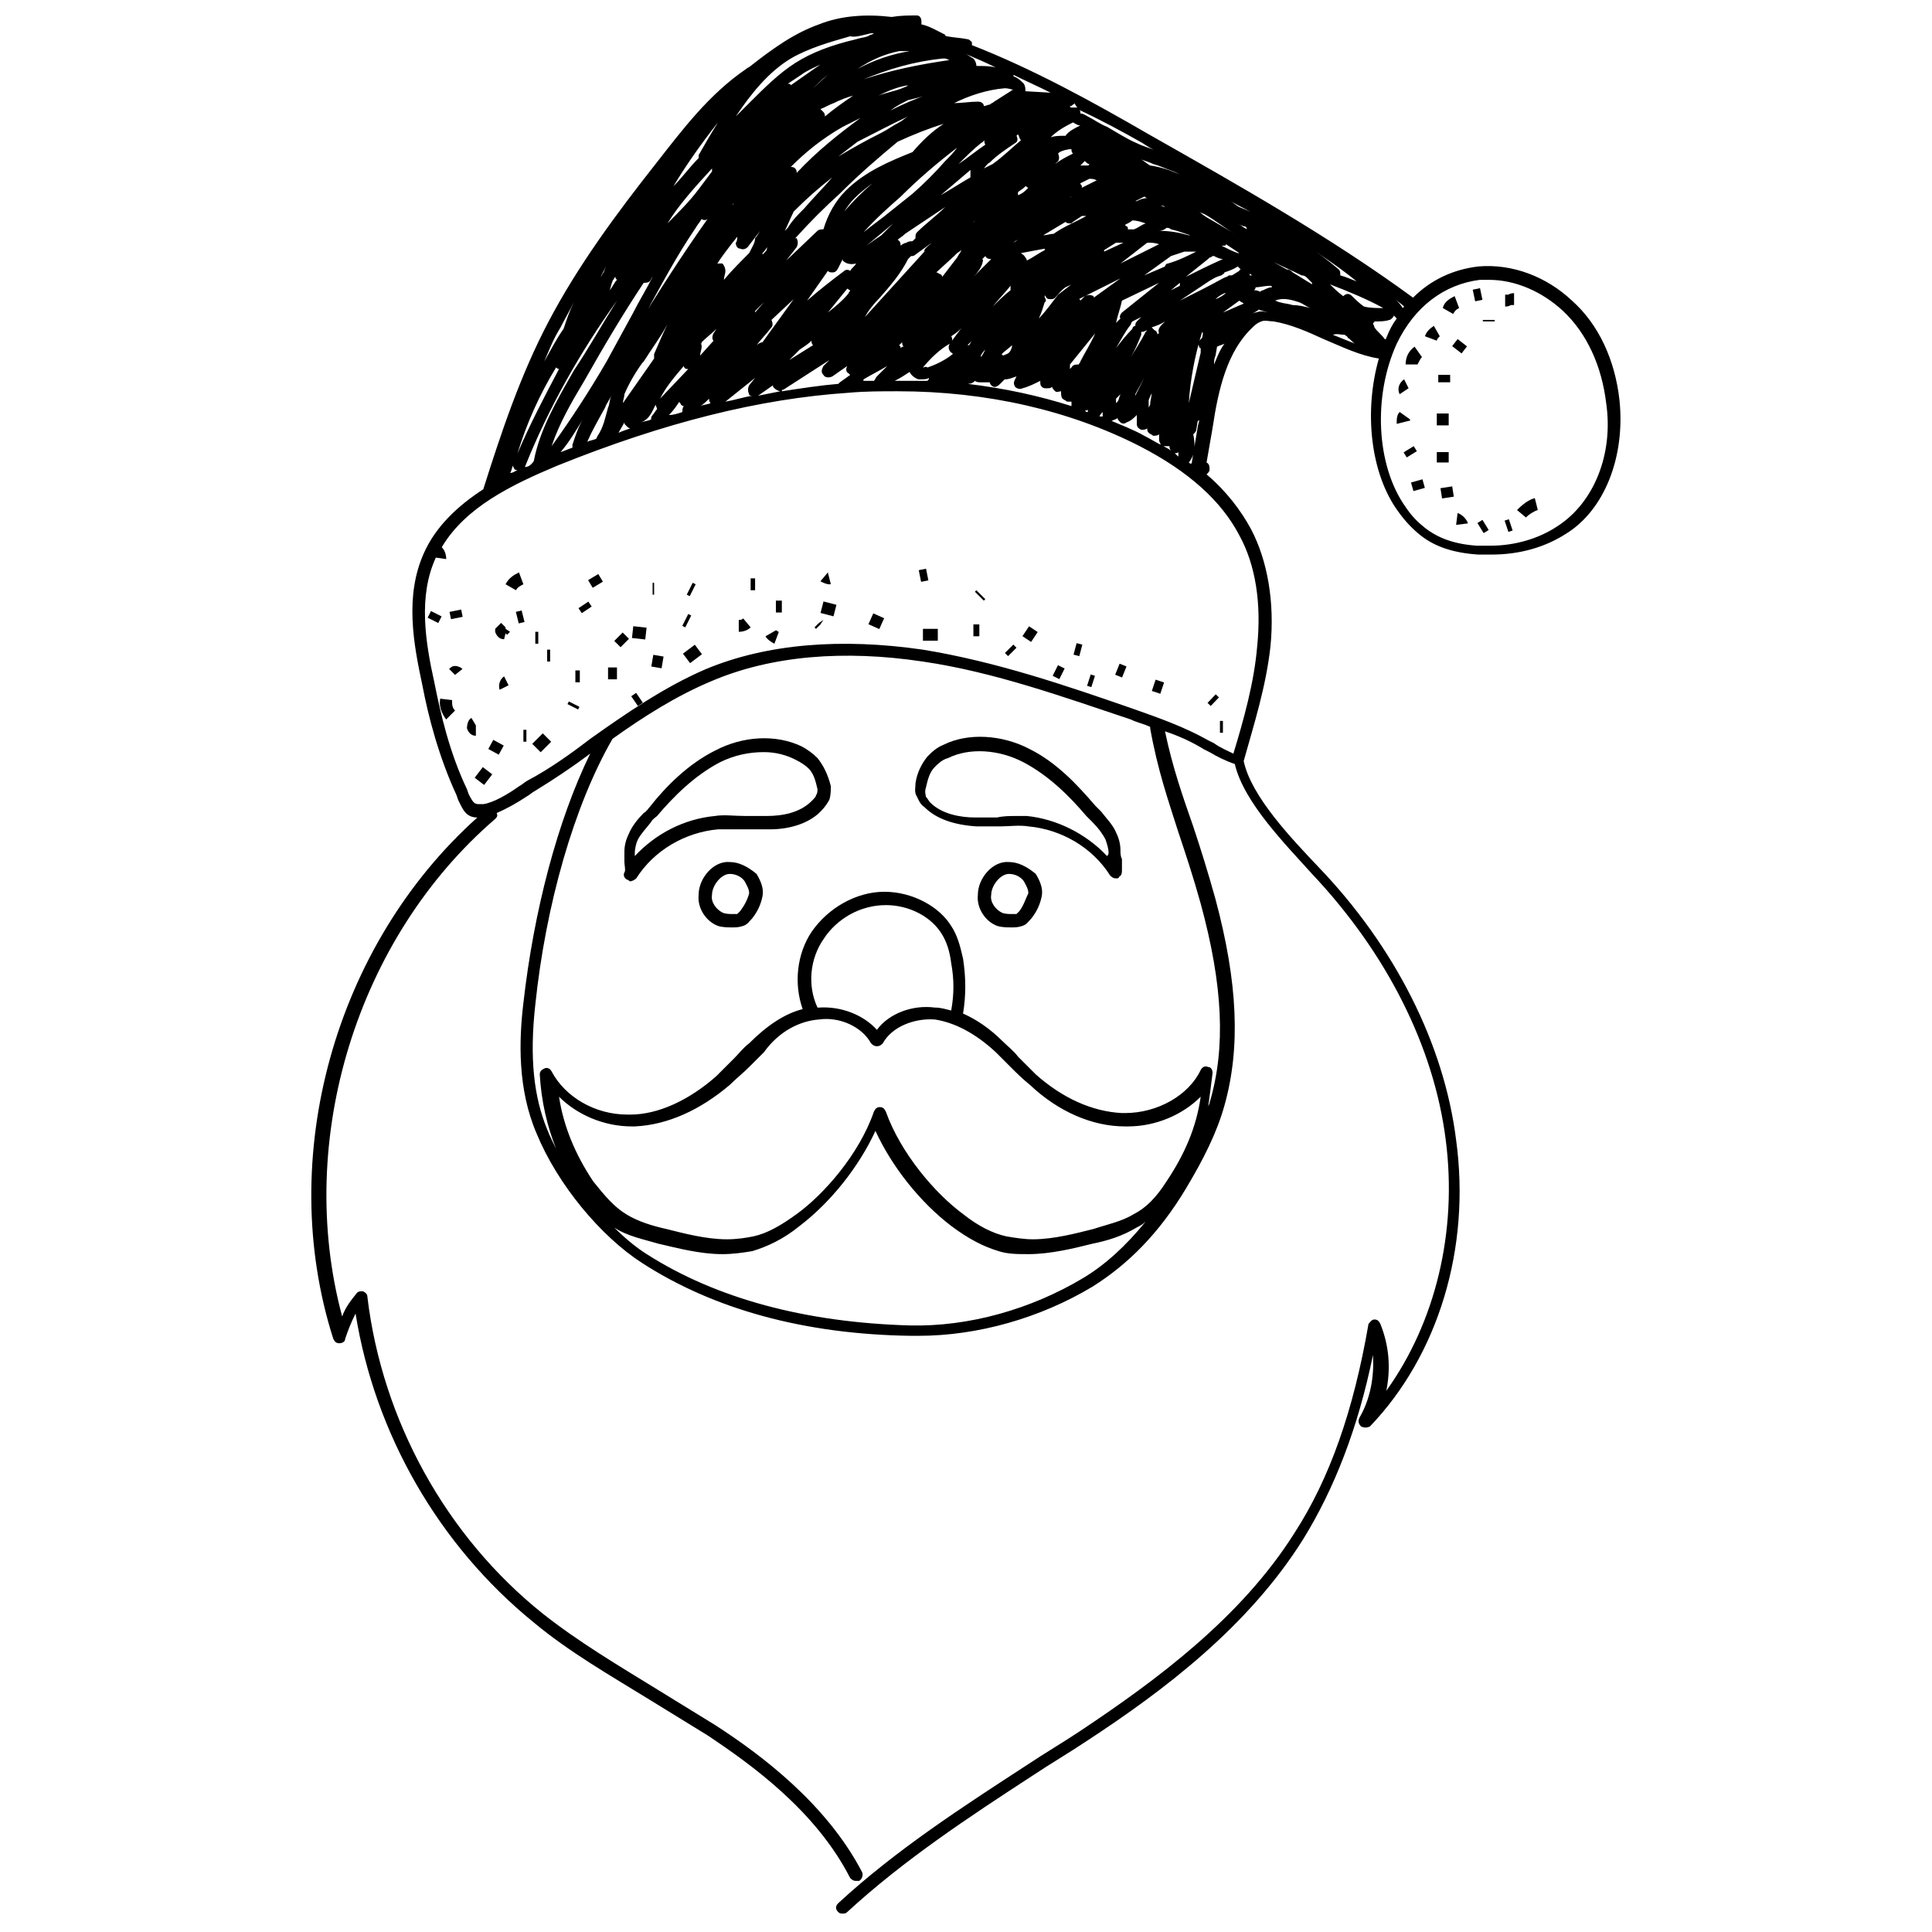 <?xml version="1.0" encoding="UTF-8"?>
<!-- Uploaded to: SVG Repo, www.svgrepo.com, Generator: SVG Repo Mixer Tools -->
<svg width="800px" height="800px" version="1.1" viewBox="144 144 512 512" xmlns="http://www.w3.org/2000/svg">
 <defs>
  <clipPath id="a">
   <path d="m226 148.09h348v503.81h-348z"/>
  </clipPath>
 </defs>
 <path d="m360.64 344.89c-1.18-1.18-2.754-2.363-4.328-3.148-6.691-3.148-15.352-2.754-22.828 1.18-7.086 3.543-12.988 9.445-17.32 14.957-0.395 0.395-0.789 1.18-1.574 1.574-1.574 1.574-3.148 3.543-3.938 5.512-0.789 1.574-1.18 3.148-1.18 4.723v2.754c0 0.789 0.395 2.363 0 2.754-0.395 0.789 0 1.574 0.789 1.969 0.395 0 0.395 0.395 0.789 0.395s1.18-0.395 1.574-0.789c4.723-7.477 12.988-12.203 21.648-12.988h7.477 5.117 1.18c5.902 0 11.02-1.969 13.777-5.117 0.789-0.789 1.574-1.969 1.969-2.754 0.395-1.18 0.395-2.754 0.395-3.543-0.789-3.148-1.973-5.508-3.547-7.477zm-0.391 9.84c0 0.395-0.395 0.789-1.18 1.574-3.148 3.148-7.871 3.938-11.809 3.938h-0.789-5.117c-2.754 0-5.512-0.395-7.871 0-8.266 0.789-15.742 4.723-21.254 10.629v-0.789c0-1.18 0.395-2.754 0.789-3.543 0.789-1.574 2.363-3.148 3.543-4.723 0.395-0.789 1.18-1.18 1.574-1.574 4.328-5.117 9.84-10.629 16.531-14.168 3.938-1.969 7.871-2.754 11.809-2.754 3.148 0 5.902 0.789 8.266 1.969 1.574 0.789 2.754 1.574 3.543 2.363 1.574 1.574 1.969 3.938 2.363 5.512-0.008 0.387-0.008 1.172-0.398 1.566z"/>
 <path d="m440.93 369.3c0-1.574-0.395-3.148-1.18-4.723-0.789-1.969-2.754-3.938-3.938-5.512-0.395-0.395-1.18-1.18-1.574-1.574-4.723-5.512-10.234-11.414-17.32-14.957-7.477-3.938-16.531-4.328-22.828-1.18-1.969 0.789-3.148 1.969-4.328 3.148-1.574 1.969-2.754 4.328-3.148 7.086 0 1.18-0.395 2.363 0.395 3.543 0.395 0.789 0.789 1.969 1.969 2.754 3.148 3.148 7.871 4.723 13.777 5.117h1.18 5.117c2.363 0 5.117-0.395 7.477 0 8.66 0.789 16.926 5.512 21.648 12.988 0.395 0.395 0.789 0.789 1.574 0.789 0.395 0 0.789 0 0.789-0.395 0.789-0.395 0.789-1.18 0.789-1.969v-2.754c-0.398-0.789-0.398-1.574-0.398-2.363zm-3.543 1.574c-5.512-5.902-13.383-9.84-21.254-10.629h-2.754c-1.574 0-3.543 0-5.117 0.395h-5.117-0.789c-3.543 0-8.66-0.789-11.809-3.938-0.395-0.395-0.789-1.18-1.18-1.574 0-0.395-0.395-1.18 0-2.363 0.395-1.574 0.789-3.938 2.363-5.512 0.789-0.789 1.969-1.969 3.543-2.363 5.512-2.754 13.383-2.363 20.074 1.18 6.691 3.543 12.203 9.055 16.531 14.168 0.395 0.395 1.18 1.18 1.574 1.574 1.574 1.574 2.754 3.148 3.543 4.723 0.395 1.18 0.789 2.363 0.789 3.543-0.004 0.012-0.004 0.402-0.398 0.797z"/>
 <path d="m337.41 372.45c-4.328-0.395-8.266 4.328-8.266 8.66-0.395 3.543 1.969 7.086 5.117 8.266 1.18 0.395 2.754 0.395 3.938 0.395 0.789 0 1.574 0 2.754-0.395 1.18-0.395 1.574-1.18 2.363-1.969 1.574-1.969 2.363-3.938 2.754-5.902 0.395-1.969-0.395-3.938-1.574-5.902-2.359-1.969-4.723-3.152-7.086-3.152zm2.758 12.988c-0.395 0.395-0.789 0.789-0.789 0.789h-1.18v1.574-1.574c-0.789 0-1.969 0-2.754-0.395-1.574-0.789-3.148-2.754-2.754-4.723 0-2.363 2.363-5.512 4.723-5.512 1.574 0 3.148 0.789 3.938 1.969 0.395 0.789 1.18 1.969 1.18 3.148-0.395 1.574-1.184 3.148-2.363 4.723z"/>
 <path d="m411.41 372.45c-4.328-0.395-8.266 4.328-8.266 8.66-0.395 3.543 1.969 7.086 5.117 8.266 1.18 0.395 2.754 0.395 3.938 0.395 0.789 0 1.574 0 2.754-0.395 1.18-0.395 1.574-1.18 2.363-1.969 1.574-1.969 2.363-3.938 2.754-5.902 0.395-1.969-0.395-3.938-1.574-5.902-2.363-1.969-4.727-3.152-7.086-3.152zm2.754 12.988c-0.395 0.395-0.789 0.789-0.789 0.789h-1.18v1.574-1.574c-0.789 0-1.969 0-2.754-0.395-1.574-0.789-3.148-2.754-2.754-4.723 0-2.363 2.363-5.512 4.723-5.512 1.574 0 3.148 0.789 3.938 1.969 0.395 0.789 1.18 1.969 1.18 3.148-0.789 1.574-1.184 3.148-2.363 4.723z"/>
 <g clip-path="url(#a)">
  <path d="m573.18 250.04c-1.18-10.629-5.512-20.074-12.594-26.371-6.691-6.297-15.742-9.84-24.797-9.055-6.691 0.789-12.594 3.543-17.32 8.266-22.043-16.137-46.445-29.914-70.062-43.297-14.957-8.66-30.699-17.32-46.84-23.617v-0.789c-0.395-0.395-0.789-0.789-1.18-0.789-1.969-0.395-3.543-0.395-5.512-0.789 0 0-0.395 0-0.395-0.395-2.359-1.168-4.324-2.352-6.293-2.742v-0.789c0-0.785-0.395-1.574-1.184-1.574-2.363 0-4.328 0-6.691 0.395-6.691-0.789-13.383-0.395-19.285 1.969-6.691 2.363-12.594 6.691-18.105 11.02-0.395 0.395-0.789 0.395-1.18 0.789-9.84 6.691-16.926 16.137-24.008 25.191-10.234 12.988-20.469 26.766-28.34 41.723-7.477 14.168-12.594 29.52-17.32 44.477-6.691 4.328-12.594 9.84-15.742 16.926-5.117 11.414-2.754 24.008-0.395 35.031 1.574 8.266 4.328 18.895 9.055 29.125l0.395 1.18c1.18 2.363 1.969 4.723 5.117 4.723-37.785 33.852-53.531 90.133-38.18 138.15 0.395 0.789 0.789 1.18 1.574 1.18 0.789 0 1.574-0.395 1.574-1.18 0.789-2.363 1.574-4.328 2.754-6.691 5.117 31.883 22.043 61.402 47.23 81.867 9.445 7.871 20.469 14.168 30.699 20.469 5.117 3.148 10.234 6.297 15.352 9.445 11.809 7.871 28.734 20.074 37.785 37.785 0.395 0.395 0.789 0.789 1.574 0.789h0.789c0.789-0.395 1.18-1.574 0.789-2.363-9.445-18.105-26.766-31.094-38.965-38.965-5.117-3.148-10.234-6.297-15.352-9.445-10.234-6.297-20.859-12.594-30.309-20.074-25.586-20.469-42.508-51.168-46.445-83.836 0-0.789-0.395-1.18-1.18-1.574-0.789 0-1.18 0-1.574 0.395-1.574 1.969-3.148 3.938-3.938 6.297-12.594-46.84 3.938-100.37 40.539-131.86 0.395-0.395 0.789-0.789 0.395-1.574 2.754-1.18 5.512-2.754 7.871-4.328 0.789-0.395 1.574-1.18 2.363-1.574 5.117-3.148 9.84-6.297 14.562-9.84-8.66 17.711-14.957 41.723-17.711 66.125-1.18 9.84-1.574 22.828 3.543 34.637 5.512 13.383 16.926 27.16 27.945 34.242 18.895 12.203 42.902 18.895 71.242 19.285h1.969c15.742 0 32.273-4.723 46.051-12.988 9.445-5.902 17.711-14.168 24.797-25.977 4.723-7.871 8.266-14.957 10.234-22.043 4.328-15.352 3.543-32.668-2.363-54.711-1.969-7.086-3.938-13.383-5.902-19.285-2.754-7.871-5.512-15.742-7.477-25.191 3.543 1.18 7.086 2.754 10.234 4.723l1.574 0.789c1.969 1.18 4.328 2.363 6.691 3.148 2.363 10.234 13.777 21.648 20.469 29.125 19.68 20.859 32.273 45.656 35.426 70.453 3.148 24.402-2.754 48.414-15.742 66.52 1.18-5.902 0.789-11.809-1.574-17.711-0.395-0.789-0.789-1.18-1.574-1.18-0.789 0-1.18 0.789-1.574 1.18-3.938 22.828-10.234 40.934-19.68 55.496-14.168 22.434-36.605 38.965-56.68 52.348-4.723 3.148-9.445 5.902-14.168 9.055-16.926 11.02-34.637 22.434-49.988 36.605-0.789 0.789-0.789 1.574 0 2.363 0.395 0.395 0.789 0.395 1.18 0.395 0.395 0 0.789 0 1.18-0.395 14.957-13.777 32.273-25.191 49.199-36.211 4.723-3.148 9.445-5.902 14.168-9.055 20.469-13.383 42.902-30.309 57.465-53.531 8.266-13.383 14.562-29.52 18.5-48.805 0.395 5.902-0.789 11.809-3.543 16.531-0.395 0.789-0.395 1.574 0.395 2.363 0.789 0.395 1.574 0.395 2.363 0 18.098-18.898 26.758-47.238 22.82-75.969-3.148-25.191-16.137-51.168-36.605-72.422-6.691-7.086-17.711-18.5-19.68-27.945 2.754-9.84 5.902-19.68 7.086-30.309 1.18-11.809-0.789-22.828-5.117-31.094-2.754-5.117-6.691-10.234-11.809-14.562 0.395-0.395 0.789-0.789 0.789-1.18 0-0.789 0-1.574-0.789-1.969l1.574-9.055c1.574-10.629 3.938-20.469 10.629-26.766 0.395-0.395 1.18-1.18 2.363-1.574 0.789-0.395 1.969 0 3.148 0 4.723 0.789 9.055 2.754 13.383 4.723 4.723 1.969 9.445 4.328 14.562 5.117-3.938 13.777-2.363 30.309 5.117 40.539 1.969 2.754 3.938 4.723 5.902 6.297 3.938 3.148 9.055 4.723 15.352 5.117h3.543c7.477 0 14.168-1.969 19.68-5.512 10.23-6.293 15.742-20.465 14.168-35.422zm-120.84 12.203h1.18 0.395c0 0.789 0.395 1.18 0.789 1.574 0.395 0.395 1.18 0.395 1.574 0v1.18c-1.184-1.18-2.363-1.969-3.938-2.754zm-160.98-20.859c0.395 0.395 0.789 0.395 0.789 0.395-3.938 7.477-7.871 14.957-11.02 22.434 2.359-7.871 5.902-15.746 10.23-22.828zm116.51-79.508c-1.574-0.395-3.148-0.395-5.117-0.395 0-0.789-0.395-1.574-0.789-1.969-0.789-0.395-1.18-0.789-1.969-1.18 2.758 1.18 5.512 2.359 7.875 3.543zm21.648 10.625h-1.18-0.395s-0.395 0-0.395-0.395c0.395 0 0.395 0 0.789-0.395 0 0 0.395 0 0.395-0.395 0.391 0.789 0.785 1.184 0.785 1.184zm14.168 66.125c1.18-1.969 1.969-3.938 2.754-5.902v-0.789h0.395c0.395 0 0.789-0.395 1.18-0.395 0 0-0.395 0.395-0.395 0.395-1.176 2.363-2.754 4.723-3.934 6.691zm3.543 5.512c-0.789 1.574-1.574 3.148-2.363 4.723v-0.395zm-17.316-3.543c-0.789 0-1.574 0-1.969 0.789 0 0-0.395 0.395-0.395 0.395v-0.395-0.789l6.691-8.266c-1.18 2.754-2.754 5.117-3.938 7.477 0 0.395-0.391 0.395-0.391 0.789zm-55.105-87.773h0.789c-0.395 0.395-1.18 0.395-1.574 0.789-1.18 0.395-1.969 0.395-3.148 0.789-6.691 1.574-11.809 3.543-16.137 6.297s-8.266 6.691-11.809 10.234l-3.938 3.938c3.938-5.902 8.66-11.809 14.562-15.352 4.723-2.754 10.234-4.328 15.742-5.902 1.574 0.387 3.543-0.398 5.512-0.793zm98.008 62.582s-0.395 0-0.395 0.395c-0.789 0.395-1.18 0.789-1.969 1.18h-0.789c-0.395 0.395-0.789 0.395-1.574 0.789-3.543 1.969-7.477 3.938-11.414 5.902 2.363-1.574 4.723-3.148 7.086-4.723 1.18-0.789 2.363-1.574 3.938-1.969 0.395-0.395 0.789-0.395 0.789-0.789 1.18-0.395 2.363-0.789 3.543-1.574 0.391 0.398 0.785 0.789 0.785 0.789zm-31.883-1.574 7.086-5.512c1.18 0 1.969 0 3.148 0.395zm-29.52 23.617c-0.395 0.395-0.789 0.395-1.574 0.789l-0.395-0.395c0.789-0.789 1.969-1.574 2.754-2.363 0 0.789-0.395 1.574-0.785 1.969zm-7.481 0.785v0c0.395-0.789 0.789-1.18 1.18-1.574-0.395 0.789-0.789 1.574-1.18 1.969v-0.395zm-61.402-27.156c-2.363 2.363-4.723 4.723-6.691 7.086 0-0.789 0.395-1.574 0.395-2.363 0-0.789-0.395-1.574-0.789-1.969h-0.789c-0.395 0-0.789 0-0.789 0.395 1.18-1.969 2.754-3.938 3.938-5.512l1.574-1.969c0 0.395 0 1.18-0.395 1.574 0 0.789 0.395 1.574 1.18 1.574 0.789 0.395 1.574 0 1.969-0.395 1.18-1.574 2.754-3.543 3.938-5.117-0.789 0.789-1.18 1.969-1.969 2.754 0.004 1.188-0.781 2.367-1.57 3.941zm-21.254 28.734c0.395 0 0.395 0 0 0 0 0.395 0 0.395-0.395 0.789 0.395-0.004 0.395-0.398 0.395-0.789zm3.543-3.152m58.254-69.273c-1.969 0.789-4.328 1.18-6.297 1.969 2.363-1.18 5.117-2.363 7.871-2.754-0.395 0.395-0.789 0.395-1.574 0.785zm7.086 1.574c-3.543 1.18-7.086 2.754-10.234 4.328 1.574-1.18 3.148-1.969 4.723-2.754 1.574-0.391 3.543-0.785 5.512-1.574zm-5.512 5.906c-0.789 0.395-1.574 1.18-2.363 1.574-1.574 0.789-3.148 1.969-4.723 2.754-3.938 1.969-7.477 3.938-11.414 6.297 1.574-1.18 3.543-2.754 5.117-3.938 4.723-2.359 9.055-4.719 13.383-6.688zm-29.52 14.957c0-0.395 0-0.789-0.395-1.18-0.395-0.395-0.789-0.395-1.18-0.395 3.938-3.938 8.266-7.477 13.777-10.629 1.574-0.789 3.148-1.574 4.723-2.363-5.906 4.332-11.809 9.055-16.926 14.566zm9.445 1.18c-2.363 2.754-5.117 5.512-7.477 8.266-1.574 1.574-3.148 3.148-4.328 5.117-0.395 0.395-0.395 0.395-0.789 0.789 0.789-1.574 1.574-3.543 2.363-5.117 3.539-3.543 6.688-6.301 10.23-9.055zm-1.969-16.137c0-0.395 0-0.789-0.395-1.18l-0.789-0.789c1.18-0.395 2.363-1.18 3.543-1.574 1.574-0.789 3.543-1.574 5.117-1.969-2.359 1.574-5.113 3.543-7.477 5.512zm0.789-11.023c-3.543 3.148-7.086 6.297-10.234 9.84-0.395 0-0.395 0.395-0.789 0.789 2.363-2.363 4.328-4.328 6.691-6.691 1.184-1.18 2.758-2.754 4.332-3.938 0.395-0.395 0.395-0.395 0.789-0.789-0.395 0.398-0.789 0.789-0.789 0.789zm-1.969-2.754c-2.754 1.969-5.117 3.543-7.871 5.512 0-0.395-0.395-0.395-0.789-0.395 1.18-0.789 2.363-1.574 3.543-2.363 1.574-1.18 3.543-1.965 5.117-2.754zm-40.543 42.117c3.148-5.117 7.477-9.84 11.809-14.562v0.789l-3.543 4.723c-2.359 3.144-5.113 5.902-8.266 9.051zm17.32-5.117c0.395-0.395 0.789-0.395 0.789-0.789-0.395 0.395-0.789 0.789-0.789 1.18v-0.391zm9.055 11.414c0 0.395 0 0.789-0.395 1.18-0.395 0.395-0.395 0.395-0.789 0.789v-0.395c0.395-0.395 0.789-0.789 1.184-1.574zm-2.758 25.977c1.18-1.574 2.754-3.148 3.938-4.723 0.395-0.395 0.395-1.18 0-1.969l5.902-5.512-8.266 11.414c-0.395 0.004-1.18 0.395-1.574 0.789zm7.871-22.434 2.754-3.543c0.395-0.789 0.395-1.574 0-2.363h-0.395l0.395-0.395c3.543-3.938 7.477-7.871 11.414-11.414 5.512-5.512 10.629-9.84 15.352-13.777 4.328-1.969 8.266-3.543 12.203-4.723-3.148 1.969-5.902 4.723-8.266 7.477-5.902 2.363-12.594 5.117-17.711 10.234-2.754 2.754-4.723 6.297-5.902 10.234-0.395 0-1.18 0-1.574 0.395zm15.352-12.988c0.789-1.18 1.574-2.363 2.754-3.543 1.574-1.574 3.148-2.754 4.723-3.938-2.754 2.363-5.113 4.723-7.477 7.481zm-9.84 23.613 5.512-7.871c0.395 0.395 0.789 0.395 1.18 0.395 0.789 0 1.18-0.395 1.574-1.18 0.395-0.789 0.789-1.574 1.18-2.363v0.395c0.789 0.789 1.969 1.18 3.543 0.789-0.395 0.789-1.18 1.18-1.574 1.969-0.395-0.395-1.18-0.395-1.574 0-3.148 2.359-6.691 5.113-9.84 7.867zm15.746-14.562c2.363-1.969 4.723-3.938 7.086-5.902-1.18 1.18-1.969 1.969-3.148 3.148-1.184 0.785-2.363 1.574-3.938 2.754zm116.9 8.66 1.18 1.18v0.395l-5.117-3.148c-0.395-0.395-0.789-0.789-1.574-0.789l-3.543-1.969c2.363 1.18 5.117 2.363 7.477 3.543 0.789 0 1.184 0.395 1.578 0.789zm-25.977-15.746c-0.789-0.395-1.969-1.18-2.754-1.969 0.395 0.395 0.789 0.395 1.574 0.789 2.754 1.574 5.117 3.543 7.871 5.117zm-11.809-3.148c-0.395 0-0.789-0.395-1.18-0.395h0.395c-0.004 0.004 0.391 0.004 0.785 0.395zm-40.148 9.449 0.395-0.395 0.789-0.395zm14.562-11.809c0.395 0 0.395-0.395 0.789-0.395zm3.543-2.758v-0.395c0-0.395-0.395-0.395-0.395-0.789 0.789-0.395 1.574-0.789 2.363-1.18 0.789 0 1.18 0 1.969 0.395zm-16.926 1.969v-0.789c0.395-0.395 1.18-0.789 1.574-1.18l0.395-0.395c0.395 0 0.395 0.395 0.789 0.395-0.789 0.789-1.574 1.574-2.758 1.969zm18.5-7.871h-1.969l1.18-1.18c0.395 0.395 0.789 0.789 1.18 0.789 0.004-0.004 0.004 0.391-0.391 0.391zm-5.902 14.957c0.395 0.395 0.789 0.395 1.18 0.395 0.395 0 0.395 0 0.789-0.395l2.363-1.574h1.18c-2.754 1.574-5.902 2.754-8.66 4.723-0.789 0-1.969 0.395-2.754 0.395zm-23.617-0.789c0.395 0 0.395 0 0 0 0 0.395-0.789 0.789-1.18 1.18 0.785-0.785 1.18-0.785 1.18-1.18zm12.988 10.234c-0.395 0-0.395 0 0 0-0.395 0-0.395 0 0 0-0.395-0.789-0.789-0.789-1.18-1.18 1.969-0.395 4.328-0.789 6.297-1.18v0.395c-1.574 0.789-3.148 1.969-4.723 2.754 0 0 0-0.395-0.395-0.789zm29.52-14.957h-0.395l2.363-1.18c0.395 0 0.395 0.395 0.789 0.395-1.184 0-1.969 0.391-2.758 0.785zm-17.316-13.773c0 0.395 0 0.789 0.395 1.18-1.578 0.785-3.152 1.574-4.727 2.754l0.395-0.395c0.789-0.395 0.789-1.574 0.395-2.363l0.395-0.395c0.785-0.391 1.965-0.781 3.148-0.781-0.395 0 0 0 0 0zm-13.383-2.363c-2.363 1.969-4.723 4.328-7.477 6.297-0.789 0.395-1.574 0.789-2.363 1.18 0.395-0.395 0.789-1.18 1.574-1.574 1.969-1.969 4.328-3.543 6.691-5.117 0.789-0.395 0.789-1.18 0.395-1.969l0.395-0.395c0.391 0.789 0.391 1.184 0.785 1.578zm-13.383 9.84c-2.754 1.574-5.117 3.148-7.871 4.723 2.754-2.363 5.117-4.328 7.871-6.691v1.969zm-17.32 14.957c3.543-2.363 7.086-4.723 10.629-7.086-2.363 2.363-5.117 4.328-7.477 6.691-0.395 0.395-0.395 0.789-0.395 1.574l-0.789 0.789c-0.395 0-1.18 0-1.574 0.395-0.395 0-1.18 0.395-1.574 0.789 0-0.395 0-1.18-0.789-1.574 0.395-0.398 1.184-0.789 1.969-1.578zm-6.691 16.926c2.754-3.148 5.512-6.297 7.477-10.234 0.395-0.395 0.395-0.395 0.789-0.789 0.395 0 0.789 0 1.18-0.395l4.328-3.148c-0.789 0.789-1.574 1.18-1.969 1.969v0.395l-15.742 17.32c0.789-1.574 2.363-3.543 3.938-5.117zm27.16-9.055c0-0.395 0.395-0.789 0-1.18 0.395-0.395 0.395-0.395 0.789-0.789 0.395 0.789 1.18 0.789 1.574 0.789-1.574 1.574-3.148 3.148-4.723 4.723 1.18-1.18 1.965-2.359 2.359-3.543zm3.938 3.543-0.395 0.395 0.395-0.395zm35.816-14.957c1.18 0 2.363 0.395 3.543 0.789-1.18 0.395-1.969 1.18-3.148 1.574h-1.574c0-0.395 0-0.789-0.395-0.789l-0.395-0.395c0.789-0.391 1.574-0.785 1.969-1.18zm9.051 1.969c0.395 0 0.789 0 1.18 0.395l1.574 0.395c1.18 0.395 2.363 0.789 3.543 1.18h-0.395c-2.754-0.789-5.117-1.18-7.871-1.18 0.789-0.004 1.578-0.395 1.969-0.789zm3.543 14.562v0.789c-0.789 0.395-1.574 0.789-2.363 1.18zm1.574-1.574 5.902-4.723 0.395-0.395c0.395 0 0.789-0.395 0.789-0.395h0.395c0.789 0.395 1.574 0.789 2.363 0.789-3.543 1.574-6.695 3.148-9.844 4.723zm9.449-8.266h0.789s0.395 0 0.395-0.395l3.543 2.363h-0.395c-1.184-0.395-2.758-1.18-4.332-1.969zm6.691-4.328c-0.395-0.395-0.789-0.395-1.18-0.789-0.395-0.395-0.789-0.395-1.18-0.789 0.395 0.395 0.789 0.395 1.574 0.789 0.391 0 0.785 0 0.785 0.789v0zm-38.18-19.68c0.395 0 1.18 0.395 1.574 0.789-0.395-0.398-0.789-0.789-1.574-0.789zm-32.277-3.148c0.789-0.395 1.18-1.18 1.969-1.969l-0.395 0.395c-0.789 0.395-0.789 1.18-0.395 1.969-2.363 1.574-4.723 3.543-7.086 5.117 1.973-1.973 3.938-3.938 5.906-5.512zm-35.422 38.57c0.395 0 0.395 0.395 0.789 0.395 0 0.395-0.395 0.395-0.395 0.789-1.574 1.969-3.543 3.543-5.512 5.117zm31.879 14.957c0.395-0.395 0.789-0.789 1.18-1.18-0.395 0.395-0.395 0.789-0.789 1.18h-0.391zm6.691-10.234c1.574-1.969 3.148-3.543 4.723-5.512v1.18c-1.574 1.184-3.148 2.758-4.723 4.332zm29.52-14.562v-0.395l3.148-1.969h1.969zm17.715 1.18 3.543-1.18h2.754 0.395c-2.363 1.18-4.723 2.363-7.477 3.148-0.395 0-0.789 0.395-0.789 0.789l-5.512 2.359zm44.477 3.543c-2.754-2.363-5.902-4.723-9.055-6.691 4.723 3.148 9.445 6.297 13.777 9.84-1.18-0.395-2.754-1.18-4.328-1.574 0-0.785 0-1.18-0.395-1.574zm-26.371-16.531c-0.789-0.395-1.574-1.18-2.363-1.574 2.754 1.574 5.512 2.754 7.871 4.328-1.574-1.18-3.539-1.965-5.508-2.754zm-60.617-30.699-4.328 2.754c-0.395 0.395-0.789 0.395-1.18 0.789-0.395 0-1.18 0.395-1.574 0.395 0-0.789-0.789-1.18-1.574-1.18-1.969 0-4.328 0.395-6.297 0.395 3.938-1.969 8.66-3.543 13.383-3.938 1.18 0 1.969 0.395 2.363 0.395-0.398-0.004-0.793 0.391-0.793 0.391zm-14.168 14.957c-0.789 1.18-1.969 2.363-3.148 3.543-2.754 3.148-5.512 5.902-8.66 8.66-1.969 1.574-3.938 3.148-5.902 4.723-2.363 1.969-4.723 3.543-7.086 5.512 3.148-3.543 6.691-6.691 9.84-9.445 4.723-4.727 9.84-9.059 14.957-12.992zm-24.797-18.105c6.691-2.754 13.383-4.723 20.859-5.512h0.789c0.395 0 0.789 0.395 1.18 0.395-8.266 1.18-15.742 2.754-22.828 5.117zm-1.574-2.758c3.543-2.363 7.086-3.938 11.02-4.723h1.969 0.789c-4.723 0.789-9.449 2.363-13.777 4.723zm-42.117 22.832v0.789c-2.363 2.363-4.328 5.117-6.691 7.477 3.543-5.902 7.477-11.414 11.809-16.926-1.965 3.148-3.539 5.902-5.117 8.66zm-25.188 31.094c-0.395 0.395-0.395 0.789-0.789 1.18 0.789-1.574 1.574-3.148 2.363-4.328-0.789 1.18-1.184 1.969-1.574 3.148zm2.359 2.359c0-0.395 0.395-0.395 0.395-0.789l0.395-0.395c0 0.395 0 0.395 0.395 0.789-0.789 0.789-1.18 1.969-1.969 2.754 0.395-0.785 0.395-1.57 0.785-2.359zm8.266 0.395c0.395 0 1.18 0 1.574-0.395 0.395-0.395 0.395-0.789 0.789-1.18-1.574 3.148-3.543 6.297-5.117 9.445-2.363 4.328-4.723 8.66-7.086 12.988-4.328 7.477-9.445 15.352-14.562 22.434 1.969-5.902 5.117-11.414 8.66-17.32 5.117-9.047 10.234-17.707 15.742-25.973zm0 9.055c4.328-7.871 8.66-16.137 13.777-23.617 0.395-0.789 1.18-1.574 1.574-2.363 0.395 0.395 1.18 0.395 1.574 0-6.691 9.445-12.988 19.285-19.285 29.52 1.18-1.18 1.969-2.359 2.359-3.539zm-5.117 20.465c1.18-2.754 2.754-5.512 4.723-8.266l0.395-0.395c1.969-3.148 4.328-6.297 6.297-9.84-1.18 2.363-2.363 5.117-3.543 7.871v1.18l-8.266 11.809c0.004-0.785 0.395-1.57 0.395-2.359zm15.746-7.477c0 0.395 0.395 0.789 0.789 0.789h0.395l-7.477 7.871c1.57-3.152 3.93-5.906 6.293-8.66zm4.723-5.117c0-0.395 0-0.789-0.395-0.789 0.395 0 0.395 0 0.395-0.395 1.18-1.18 2.754-2.363 3.938-3.543l-0.789 1.184c-0.395 0.789-0.395 1.574 0 1.969l-3.543 3.938c0-0.789 0.395-1.578 0.395-2.363zm16.531-11.809-2.363 2.754v-0.395zm9.055 6.691c-0.395 0-0.395 0 0 0-0.395 0 0 0 0 0zm0.391 5.902c1.18-0.789 2.363-1.574 3.148-2.363 0 0.395 0 0.789 0.395 1.18l-6.297 3.938zm40.938-24.797c0.395-0.395 0.395-0.395 0.789-0.789l1.18-0.789c-0.395 0.789-0.789 1.18-1.18 1.969-1.18 1.574-2.754 3.543-3.938 5.117 0-0.395-0.395-0.789-0.789-0.789 0 0-0.395-0.395-0.789-0.395zm-7.875 22.043c-0.391 0-0.391 0 0 0-0.391 0-0.391 0 0 0-0.391 0-0.391 0 0 0zm-5.902 0.789c0 0.395 0 0.789 0.395 1.18-0.395 0-0.395 0-0.789 0.395 0-0.395 0-0.395-0.395-0.789zm5.512 6.691c1.969-2.363 4.328-4.723 7.086-6.297 0.789-0.395 0.789-1.574 0.395-1.969 1.18-0.789 2.363-1.574 3.148-2.754-1.18 1.574-2.363 3.148-3.543 4.723-0.395 0.789-0.395 1.574 0.395 2.363 0 0 0.395 0 0.395 0.395-1.969 1.574-4.328 2.754-6.691 3.543-0.398-0.398-0.793-0.004-1.184-0.004zm26.762-19.684c0.395 0 0.395 0 0 0-0.789 0.789-1.574 1.574-2.363 2.363 1.184-0.785 1.973-1.574 2.363-2.363zm5.512 1.184v-0.789c0 0.395 0.395 0.395 0.395 0.789 0.395 0.395 0.789 0.395 1.18 0.395 0.395 0 0.789 0 1.18-0.395 0.789-0.789 1.574-1.969 2.754-2.754 0.789-0.395 1.969-0.789 2.754-1.574l0.395-0.395-5.117 3.938c-1.574 1.969-3.148 4.328-5.117 6.297 0.789-1.574 1.18-3.148 1.574-4.328 0.398-0.004 0.398-0.789 0.004-1.184zm20.074-5.117-7.086 5.117v-0.395c-0.789-0.395-1.574-0.395-2.363 0l-1.18 1.18c0-0.395-0.395-0.395-0.395-0.395zm0.395 5.902c0.391-0.391 0-0.391 0 0l9.84-4.723-9.84 7.871c-0.395 0.395-0.789 1.18-0.395 1.574-0.395 0.395-0.789 0.789-1.18 1.18 0.391-1.965 1.18-3.934 1.574-5.902zm-1.574 25.98c0.395-0.395 0.789-0.789 1.18-1.18-0.395 0.789-0.395 1.574-0.789 1.969l-0.395 0.395zm0-13.383c1.18-1.969 2.363-4.328 3.938-6.297 0-0.395 0.395-0.789 0.395-0.789 0.789-0.395 1.574-0.789 2.363-1.18-0.395 0.395-0.789 0.789-1.18 1.18-0.395 0.395-0.395 0.789-0.395 1.18-0.395 0-0.789 0.395-0.789 0.789-1.578 1.574-3.152 3.543-4.332 5.117zm9.445-5.512c1.18-0.395 2.363-0.789 3.543-1.574-0.395 0.395-0.395 0.395-0.789 0.789-0.785 0.785-1.18 1.574-0.785 2.359 0 0-0.395 0-0.395 0.395 0-0.395-0.395-1.18-0.789-1.18-0.391-0.395-0.785-0.789-0.785-0.789zm0 17.32c0 1.18-0.395 1.969-0.395 3.148l-0.395 0.789v-1.574-0.395c0.395-1.184 0.789-1.578 0.789-1.969zm16.926-24.797c0.789-0.789 1.574-1.18 2.363-1.574 0.395 0 0.789 0 0.789-0.395-0.793 0.785-1.973 1.574-3.152 1.969zm9.051-6.301v-0.395c0.395 0 0.395 0.395 0.789 0.395h-0.789zm12.988 7.086c1.18 0.395 1.969 1.18 3.148 1.574-1.574-0.395-3.148-0.789-4.723-0.789-1.18-0.395-2.363-0.395-3.543-0.789-0.395 0-0.789-0.395-1.18-0.395 1.969-0.781 3.938-0.387 6.297 0.398zm8.266-4.723c5.117 1.969 9.84 3.938 14.168 6.297-1.574 0-3.543 0-5.117-0.395-1.18-0.789-2.363-1.969-3.148-2.754-0.789-0.789-1.574-0.789-2.363 0-1.57-1.18-2.75-2.363-3.539-3.148zm-39.754-29.125c-2.754-1.18-5.117-1.969-7.871-2.363-0.789-0.395-1.574-1.18-2.363-1.574 1.18 0.395 2.363 0.789 3.148 1.18 1.574 0.395 3.148 1.18 4.328 1.574 1.184 0.395 1.973 0.789 2.758 1.184zm-30.305-10.234c-1.574 0-2.754 0-3.938 0.395 1.574-1.574 3.543-2.754 5.902-3.938 0.789 0.395 1.18 0.789 1.969 0.789-1.574 0.785-3.148 1.57-3.934 2.754zm-10.629-11.809c0-0.789 0-1.18-0.395-1.969-0.789-0.789-1.574-1.574-2.754-1.969v-0.395c3.148 1.574 6.691 3.148 9.84 4.723zm-135.79 99.188c0 0.395 0.395 1.18 0.789 1.18h0.395c-0.789 0.395-1.18 0.789-1.969 0.789 0.391-0.395 0.391-1.184 0.785-1.969zm3.148 0.395c6.297-15.742 14.562-30.309 24.402-44.082-3.938 6.297-7.477 12.594-11.414 18.5-4.723 8.266-9.055 15.742-10.629 24.008-0.785 1.18-1.57 1.574-2.359 1.574v0zm6.301-2.758v0zm9.051-9.84c-1.18 1.969-1.969 4.328-2.754 6.691v0.789c-1.18 0.395-1.969 0.789-3.148 1.18 2.359-2.754 3.934-5.512 5.902-8.66zm5.902-3.148c0.395-1.18 1.18-1.969 1.574-3.148-0.395 1.18-0.395 2.363-0.789 3.148-0.789 2.754-1.18 5.117-2.754 7.477l-0.395 0.789c-0.789 0.395-1.574 0.395-2.363 0.789 1.188-2.758 2.762-5.512 4.727-9.055zm5.117 3.938c0 0.395 0 0.395 0.395 0.789s0.789 0.789 1.18 0.789c-1.18 0.395-2.363 0.789-3.148 1.18zm8.266-4.723s0.395 0 0 0c0 0.395 0.395 0.789 0.395 1.18-0.395 0.395-0.789 1.18-1.18 1.574-0.395 0.395-0.395 0.789-0.395 1.18-0.789 0.395-1.574 0.395-2.754 0.789 2.359-0.789 3.148-3.148 3.934-4.723zm6.301-0.789c0 0.395 0.395 0.395 0.395 0.789 0 0 0.395 0.395 0.789 0.395-0.395 0.395-0.395 1.18-0.395 1.574-1.18 0.395-2.363 0.789-3.543 0.789 1.18-1.184 1.965-2.367 2.754-3.547zm7.871-0.785c0 0.395 0 0.789 0.395 1.18-0.789 0.395-1.969 0.395-2.754 0.789 0.785-0.395 1.57-1.184 2.359-1.969zm12.199-5.512-1.574 1.969c-0.395 0.789-0.395 1.574 0 2.363 0 0.395 0.395 0.395 0.789 0.395-2.363 0.395-4.723 1.18-7.086 1.574zm4.727 1.969c0 0.395 0 0.395 0.395 0.789 0.395 0.395 1.18 0.789 1.574 0.789-1.969 0.395-3.938 0.789-5.902 1.18zm2.754 1.18 12.203-7.871-1.574 1.574c-0.395 0.789-0.789 1.574 0 2.363 0.395 0.789 1.574 0.789 2.363 0.395l3.938-2.754c-0.395 0.789-0.395 1.574 0.395 1.969l0.395 0.395-2.754 1.969s-0.395 0.395-0.395 0.395c-4.723 0.395-9.84 1.18-14.957 1.969-0.008-0.402-0.008-0.402 0.387-0.402zm21.254-2.754c1.969-1.18 4.328-2.363 6.297-3.543l-2.754 2.754c-0.395 0.395-0.395 0.789-0.789 1.18h-3.148c0.395 0 0.395 0 0.395-0.391zm12.203-1.969c0.395 0.789 1.18 1.574 2.363 1.969 1.18 0 2.363 0 2.754-0.395 0 0.395 0 0.395-0.395 0.789h-8.66c1.574-0.789 2.754-1.578 3.938-2.363zm9.84 2.754m7.477-0.395c0.395 0.395 1.18 0.395 1.574 0.395h2.363c0 0.395 0.395 0.789 0.395 0.789 0.789 0.789 1.574 0.395 2.363-0.395l1.18-1.18c1.18 0 1.969-0.395 3.148-0.789l-0.395 0.789c-0.395 0.789-0.395 1.18 0 1.969 0.395 0.395 1.18 0.789 1.969 0.395 1.574-0.395 3.148-1.18 4.723-1.969v0.395c0 0.395 0 0.789 0.395 1.18 0.395 0.395 0.789 0.395 1.18 0.395 0.789 0 1.18 0 1.574-0.395 0 0.395 0.395 0.789 0.789 1.18 0.395 0.395 1.18 0 1.574 0v0.395c0 0.395 0 1.18 0.395 1.574 0.395 0.395 0.789 0.395 1.18 0.789h1.18v1.18c-8.66-2.754-17.711-4.723-27.551-5.902 1.18-0.004 1.57-0.398 1.965-0.793zm29.914 7.481v0.789c-0.395 0-0.395 0-0.789-0.395 0.395 0 0.789 0 0.789-0.395zm3.938 0.785v0.789 0.395h-0.789c0-0.395 0.395-0.789 0.789-1.184zm3.934 1.574c0 0.395 0.395 0.789 0.789 1.18 0.395 0.395 1.18 0.395 1.574 0 1.18-0.395 1.969-1.18 2.754-1.969v2.363c0 0.789 0.395 1.18 1.18 1.574 0.395 0 1.18 0 1.574-0.395 0 0.395 0 0.789 0.395 1.18 0.395 0.395 0.789 0.395 1.18 0.789 0.395 0 1.18 0 1.574-0.395v1.574c0 0.395 0.395 0.789 0.395 1.18-1.574-0.789-2.754-1.574-4.328-2.363-2.754-1.574-5.902-2.754-8.66-3.938 0.789-0.387 1.184-0.387 1.574-0.781zm22.438-22.828s0.395 0 0 0c0.395 0.395 0 1.18 0 1.574 0 0-0.395 0.395-0.395 0.395-0.395 0.395-0.789 1.18-0.395 1.969 0 0.395 0.395 0.395 0.395 0.395v1.18l-3.148 13.383c0.395-6.297 1.574-12.598 3.543-18.895zm3.543 6.297 0.395-2.363c0.789-0.395 1.18-0.395 1.969-0.789-1.18 1.574-1.969 3.543-2.754 5.512-0.004-0.781-0.004-1.57 0.391-2.359zm1.965-11.414 4.328-3.148c0.395 0.395 0.789 0.395 1.18 0.789-1.965 0.785-3.539 1.574-5.508 2.359zm8.266-5.902s0.395-0.395 0.395-0.789c1.18 0 2.363-0.395 3.938-0.395 0 0 0.395 0 0.395 0.395-0.789 0-1.574 0.395-2.363 0.789-0.395 0-0.789 0.395-0.789 0.395-0.785-0.395-1.18-0.395-1.574-0.395zm24.012 11.809c0.395 0.395 0.789 0.395 0.789 0.789 0.789 0.395 1.18 1.18 1.969 1.574-1.969-0.789-3.938-1.574-5.902-2.363 1.176-0.395 1.965 0 3.144 0zm11.02 0.785s0 0.395-0.395 0.395c-0.789-1.18-1.969-1.969-2.754-3.148 0-0.395-0.395-0.789-0.395-1.18 0 0 0.395 0 0.395-0.395 1.574 0 2.754 0 3.938-0.395 0.395 0 1.18-0.789 1.18-1.18 0.395 0.395 0.395 0.395 0.789 0.789-1.184 1.57-1.969 3.148-2.758 5.113zm2.363-10.23c0.789 0.789 1.574 1.18 2.363 1.969l-0.395 0.395c-0.395-0.789-1.184-1.578-1.969-2.363zm-63.371-39.363c-1.969-0.789-3.543-1.18-5.117-1.969-2.754-1.18-5.117-2.754-7.871-4.328-1.969-0.785-3.543-1.969-5.117-2.754-0.789-0.395-1.18-0.789-1.969-0.789v-0.395c0-0.395-0.395-0.789-0.789-0.789 5.906 2.758 11.812 5.906 17.32 9.059 1.184 0.785 2.363 1.574 3.543 1.965zm-157.83 46.84c1.18-2.363 2.363-4.328 3.543-6.691-1.18 2.363-1.969 4.723-2.754 7.086-1.969 2.754-3.543 5.902-5.117 8.66 1.18-2.758 2.359-5.906 4.328-9.055zm69.664 162.16c3.543-5.512 9.84-9.055 16.531-9.055 6.297 0 12.203 3.148 14.957 7.871 1.18 1.969 1.969 4.328 2.363 7.477 0.789 4.328 0.789 8.266 0 12.594-1.574-0.395-2.754-0.789-4.328-0.789-5.902-0.789-12.203 1.574-15.352 5.902-3.543-3.938-9.445-6.297-15.352-5.902h-0.395c-2.754-5.894-1.965-12.98 1.574-18.098zm-1.18 21.254c5.512-0.789 11.414 1.969 13.777 6.297 0.395 0.395 0.789 0.789 1.574 0.789 0.789 0 1.18-0.395 1.574-0.789 2.363-4.328 8.266-6.691 13.777-6.297 5.117 0.789 10.629 3.543 16.137 8.66l3.938 3.938c1.574 1.574 3.148 3.148 5.117 4.723 7.477 7.086 16.531 11.02 25.191 11.02h0.789c7.477 0 14.562-3.148 19.285-7.871-1.18 8.266-4.328 15.352-9.055 22.434-2.754 4.328-5.512 7.086-8.66 8.66-3.148 1.969-7.086 2.754-10.629 3.938-4.723 1.18-10.629 2.754-16.137 2.754-2.363 0-4.723-0.395-7.086-0.789-3.543-0.789-7.477-2.754-11.414-5.902-7.477-5.512-16.531-16.137-20.469-27.16-0.395-0.789-0.789-1.18-1.574-1.18-0.789 0-1.18 0.395-1.574 1.18-3.938 11.414-13.383 22.043-20.469 27.16-4.328 3.148-7.871 5.117-11.414 5.902-1.969 0.395-4.328 0.789-7.086 0.789-5.512 0-11.414-1.574-16.137-2.754-3.543-0.789-7.477-1.969-10.629-3.938-3.148-1.969-5.512-4.723-8.66-8.66-4.723-7.086-7.871-14.562-9.055-22.434 4.723 4.723 11.809 7.871 19.285 7.871h0.789c8.66-0.395 17.32-4.328 25.191-11.02 1.574-1.574 3.543-3.148 5.117-4.723l3.938-3.938c3.941-5.512 9.449-8.266 14.566-8.66zm70.062 68.488c-13.777 8.266-30.309 12.988-46.051 12.594-27.551-0.789-51.168-7.086-69.668-18.895-3.148-1.969-6.297-4.723-9.055-7.477l0.395 0.395c3.543 2.363 7.871 3.148 11.809 4.328 5.117 1.18 11.02 2.754 16.926 2.754 2.754 0 5.512-0.395 7.871-0.789 3.938-1.18 8.266-3.148 12.594-6.691 8.266-6.297 15.742-15.742 20.074-25.191 4.328 9.445 11.809 18.895 20.074 25.191 4.723 3.543 8.66 5.512 12.594 6.691 2.363 0.789 5.117 0.789 7.871 0.789 5.902 0 12.203-1.574 16.926-2.754 3.938-0.789 7.871-1.969 11.809-4.328 0.789-0.395 1.574-0.789 2.363-1.574-5.117 6.297-10.629 11.414-16.531 14.957zm25.191-118.08c1.969 5.902 3.938 11.809 5.902 18.895 5.902 21.648 6.691 38.18 2.363 52.742 0 0.395-0.395 0.789-0.395 1.18 0.395-2.754 0.789-5.902 1.18-9.055 0-0.789-0.395-1.574-1.18-1.574-0.789-0.395-1.574 0-1.969 0.789-3.148 6.691-11.414 11.414-20.074 11.414h-0.789c-7.871-0.395-15.742-3.938-22.828-10.234-1.574-1.574-3.148-3.148-4.723-4.723-1.18-1.574-2.754-2.754-3.938-3.938-3.543-3.543-7.086-5.902-10.629-7.477 0.789-4.723 0.789-9.445 0-14.562-0.789-3.543-1.574-6.297-3.148-8.66-3.144-5.117-10.23-9.051-17.707-9.051-7.477 0-14.957 4.328-19.285 10.629-3.938 5.902-4.723 13.777-2.363 20.469-4.723 1.18-9.445 4.328-14.168 9.055-1.574 1.18-2.754 2.754-3.938 3.938-1.574 1.574-3.148 3.148-4.723 4.723-7.086 6.297-15.352 10.234-22.828 10.234h-0.789c-8.66 0-16.531-4.723-20.074-11.414-0.395-0.789-1.18-1.18-1.969-0.789-0.789 0.395-1.18 0.789-1.18 1.574 0.395 7.086 1.969 13.777 4.328 19.68-0.789-1.574-1.574-3.148-2.363-5.117-3.543-8.66-4.723-18.895-3.148-33.062 2.754-26.371 10.234-52.742 20.469-70.453 8.266-5.902 16.926-11.414 26.371-15.352 15.742-6.691 35.031-8.266 55.891-5.117 18.895 2.754 37.391 9.445 55.105 15.352 1.574 0.789 3.543 1.18 5.117 1.969v0.395c1.969 11.012 4.723 18.883 7.481 27.543zm16.137-78.719c4.328 7.871 5.902 18.105 4.723 29.52-0.789 9.445-3.543 19.285-6.297 28.34-1.574-0.789-3.543-1.574-5.117-2.754l-1.574-0.789c-6.297-3.543-12.988-5.902-19.68-8.266-18.105-6.297-36.605-12.594-55.891-15.742-21.648-3.148-41.328-1.574-57.465 5.117-11.02 4.723-21.254 11.809-30.699 18.5-5.117 3.938-10.629 7.871-16.531 11.02-0.789 0.395-1.574 1.18-2.363 1.574-2.754 1.969-6.691 4.328-9.445 4.723h-1.18c-1.18 0-1.574-0.395-2.754-2.754l-0.395-1.18c-4.723-9.84-7.086-20.469-8.66-28.34-2.363-10.629-4.328-22.828 0.395-33.062l2.754 0.395c0-1.18-0.395-2.363-1.18-3.148 6.297-10.629 18.5-16.531 30.699-21.648 28.34-11.414 53.531-17.711 77.145-19.285 4.328-0.395 8.66-0.395 12.988-0.395 23.617 0 45.656 5.117 64.156 14.562 12.988 6.688 21.648 14.559 26.371 23.613zm-13.383-19.289c1.969-2.363 1.574-5.512 1.18-7.477 0.395-0.395 0.789-0.789 0.789-1.18l0.395-2.363s0.395 0 0.395-0.395c0 0.789-0.395 1.574-0.395 1.969l-1.574 9.445c-0.004 0.395-0.395 0.395-0.789 0zm17.711-39.754c-0.395 0-0.789 0.395-0.789 0.395l0.395-0.395c0.395 0 0.395-0.395 0.789-0.395l0.395-0.395c0.789 0.395 1.574 0.395 2.363 0.789-1.184-0.391-1.973-0.391-3.152 0zm79.902 56.68c-4.723 3.148-11.02 5.117-17.711 5.117h-3.543c-5.902-0.395-10.234-1.969-13.777-4.723-1.969-1.574-3.543-3.148-5.117-5.512-7.871-11.02-8.66-29.52-2.363-43.297 4.723-9.84 12.594-15.742 22.043-16.926h2.363c7.086 0 14.168 3.148 19.68 8.266 6.297 5.902 10.234 14.562 11.414 24.402 1.969 13.387-3.148 26.375-12.988 32.672z"/>
 </g>
 <path d="m518.57 274.14-0.637-2.273 3.031-0.848 0.637 2.273z"/>
 <path d="m515.97 263.89 2.676-1.66 0.832 1.336-2.676 1.66z"/>
 <path d="m517.68 255.15-2.754-1.969c-0.789 0.789-0.789 1.969-0.789 3.148l3.148-0.789c0.395 0.004 0.395 0.004 0.395-0.391z"/>
 <path d="m517.29 246.89-1.18-2.363c-1.18 0.789-1.969 2.363-1.18 3.938z"/>
 <path d="m520.84 238.62-1.969-2.754c-1.574 1.18-2.363 2.754-2.363 4.723h3.148c0.395-0.785 0.789-1.574 1.184-1.969z"/>
 <path d="m525.56 233.11-1.574-2.754c-1.18 0.789-1.969 1.574-2.363 2.754l3.148 1.18c0-0.395 0.395-0.789 0.789-1.18z"/>
 <path d="m530.68 225.63-1.18-3.148c-1.574 0.789-2.754 1.574-3.148 3.148l2.754 1.574c0.391-0.785 0.785-1.18 1.574-1.574z"/>
 <path d="m534.29 220.77 1.926-0.402 0.645 3.082-1.926 0.402z"/>
 <path d="m542.88 222.09v3.148c0.395 0 0.789 0 1.574-0.395h0.789v-3.148c-0.395 0-0.789 0-1.574 0.395h-0.789z"/>
 <path d="m536.97 228.78h3.148v0.395h-3.148z"/>
 <path d="m531.32 237.66-2.484-1.938 1.453-1.863 2.484 1.938z"/>
 <path d="m525.16 243.34h3.148v1.969h-3.148z"/>
 <path d="m524.77 253.58h3.148v3.148h-3.148z"/>
 <path d="m524.77 263.81h3.148v2.754h-3.148z"/>
 <path d="m526.16 276.1-0.422-2.723 3.113-0.48 0.422 2.723z"/>
 <path d="m530.28 279.95-0.395 3.148 3.148-0.395c-0.395-1.18-1.574-2.359-2.754-2.754z"/>
 <path d="m537.18 285.28-1.652-2.68 1.34-0.824 1.652 2.68z"/>
 <path d="m543.74 284.96-1-2.988 1.121-0.375 1 2.988z"/>
 <path d="m546.02 279.16 2.363 1.969c0.789-0.789 1.969-1.574 3.148-1.969l-0.789-3.148c-1.574 0.391-3.148 1.574-4.723 3.148z"/>
 <path d="m272.29 352.02-2.496-1.918 2.16-2.809 2.496 1.918z"/>
 <path d="m276.17 344-2.762-1.512 1.324-2.418 2.762 1.512z"/>
 <path d="m270.11 336.23-1.18-1.969c-0.789 0.395-1.18 1.574-1.18 2.754 0.395 1.18 1.18 1.969 2.363 1.969z"/>
 <path d="m260.66 329.15c-0.395 1.969 0.395 3.938 1.574 5.512l2.363-2.363c-0.789-0.789-0.789-1.574-0.789-2.754z"/>
 <path d="m263.02 321.28 1.574 1.574 1.969-1.574c-0.395-0.395-1.18-0.789-1.969-0.789-0.391 0.004-0.785 0.004-1.574 0.789z"/>
 <path d="m276.41 326.79 2.363-1.18-1.18-2.363c-1.184 0.789-1.574 2.363-1.184 3.543z"/>
 <path d="m282.71 337.41h0.789v3.148h-0.789z"/>
 <path d="m287.28 343.35-2.227-2.227 2.785-2.781 2.227 2.227z"/>
 <path d="m297.2 332.02-2.809-1.422 0.355-0.703 2.809 1.422z"/>
 <path d="m296.48 321.67h1.18v3.148h-1.18z"/>
 <path d="m289 316.16h0.789v3.148h-0.789z"/>
 <path d="m285.86 311.44h0.789v3.148h-0.789z"/>
 <path d="m277.98 310.65v-0.395l-1.18-1.18-1.574 1.574v0.789c0.395 1.18 1.18 1.969 2.363 1.969l0.395-1.574 0.395 0.395 0.789-0.789z"/>
 <path d="m280.71 306.16 1.527-0.383 0.766 3.055-1.527 0.383z"/>
 <path d="m298.18 306.49-0.875-1.309 2.617-1.75 0.875 1.309z"/>
 <path d="m308.46 315.52-1.672-1.668 2.223-2.231 1.672 1.668z"/>
 <path d="m319.32 321.1-2.715-0.465 0.531-3.106 2.715 0.465z"/>
 <path d="m326.88 319.74-1.891-2.516 3.144-2.363 1.891 2.516z"/>
 <path d="m339.78 308.29v3.148c1.18 0 2.363-0.395 3.148-1.18l-1.969-2.363c-0.391 0.395-0.785 0.395-1.18 0.395z"/>
 <path d="m349.62 303.17h1.574v3.148h-1.574z"/>
 <path d="m364.88 307.33-3.43-0.887 0.789-3.047 3.43 0.887z"/>
 <path d="m377.02 310.71-2.875-1.285 1.285-2.875 2.875 1.285z"/>
 <path d="m388.59 310.65h3.938v3.148h-3.938z"/>
 <path d="m401.96 309.47h1.574v3.148h-1.574z"/>
 <path d="m417.25 314.12-2.289-1.531 1.75-2.617 2.289 1.531z"/>
 <path d="m430.02 317.89-1.52-0.406 0.812-3.043 1.52 0.406z"/>
 <path d="m441.36 323.54-1.828-0.73 1.172-2.922 1.828 0.73z"/>
 <path d="m450.25 324.12 2.238 0.75-0.996 2.988-2.238-0.75z"/>
 <path d="m387.48 295.1 1.93-0.387 0.617 3.09-1.93 0.387z"/>
 <path d="m364.18 298.84-0.789-3.148-1.969 2.363c0.789 0.395 1.574 0.789 2.363 0.789 0.004-0.004 0.004-0.004 0.395-0.004z"/>
 <path d="m342.93 297.27h1.18v3.148h-1.18z"/>
 <path d="m328.36 298.84-0.789-0.395-1.574 3.148 0.789 0.395z"/>
 <path d="m316.95 298.45h0.395v3.148h-0.395z"/>
 <path d="m301.07 299.77-1.215-2.023 2.699-1.621 1.215 2.023z"/>
 <path d="m282.71 298.84-1.18-3.148c-1.574 0.789-2.754 1.574-3.543 3.148l2.754 1.574c0.395-0.789 1.18-1.18 1.969-1.574z"/>
 <path d="m266.22 305.54 0.387 1.93-3.086 0.617-0.387-1.93z"/>
 <path d="m257.33 307.7 0.879-1.762 2.816 1.406-0.879 1.762z"/>
 <path d="m305.14 320.88h2.363v3.148h-2.363z"/>
 <path d="m313.06 331.11-1.781-2.598 1.297-0.891 1.781 2.598z"/>
 <path d="m315 313.47-3.519-0.395 0.348-3.129 3.519 0.395z"/>
 <path d="m327.18 307.11-0.789-0.395-1.574 3.148 0.789 0.395z"/>
 <path d="m346.86 312.62c0.395 0.789 1.574 1.574 2.363 1.969l1.18-3.148c-0.395 0-0.395-0.395-0.789-0.395z"/>
 <path d="m359.85 310.26 0.395 0.395 1.18-1.184 0.785-1.18-1.18 0.789z"/>
 <path d="m411.15 317.88-0.836-0.836 2.231-2.223 0.836 0.836z"/>
 <path d="m424.73 323.98-1.762-0.883 1.41-2.816 1.762 0.883z"/>
 <path d="m433.21 326.1-1.125-0.363 0.969-2.996 1.125 0.363z"/>
 <path d="m466.18 328 0.852 0.816-2.176 2.277-0.852-0.816z"/>
 <path d="m467.3 335.05h0.789v3.148h-0.789z"/>
 <path d="m402.75 300.42-0.395 0.395 2.363 2.359 0.395-0.395-1.184-1.18z"/>
</svg>
